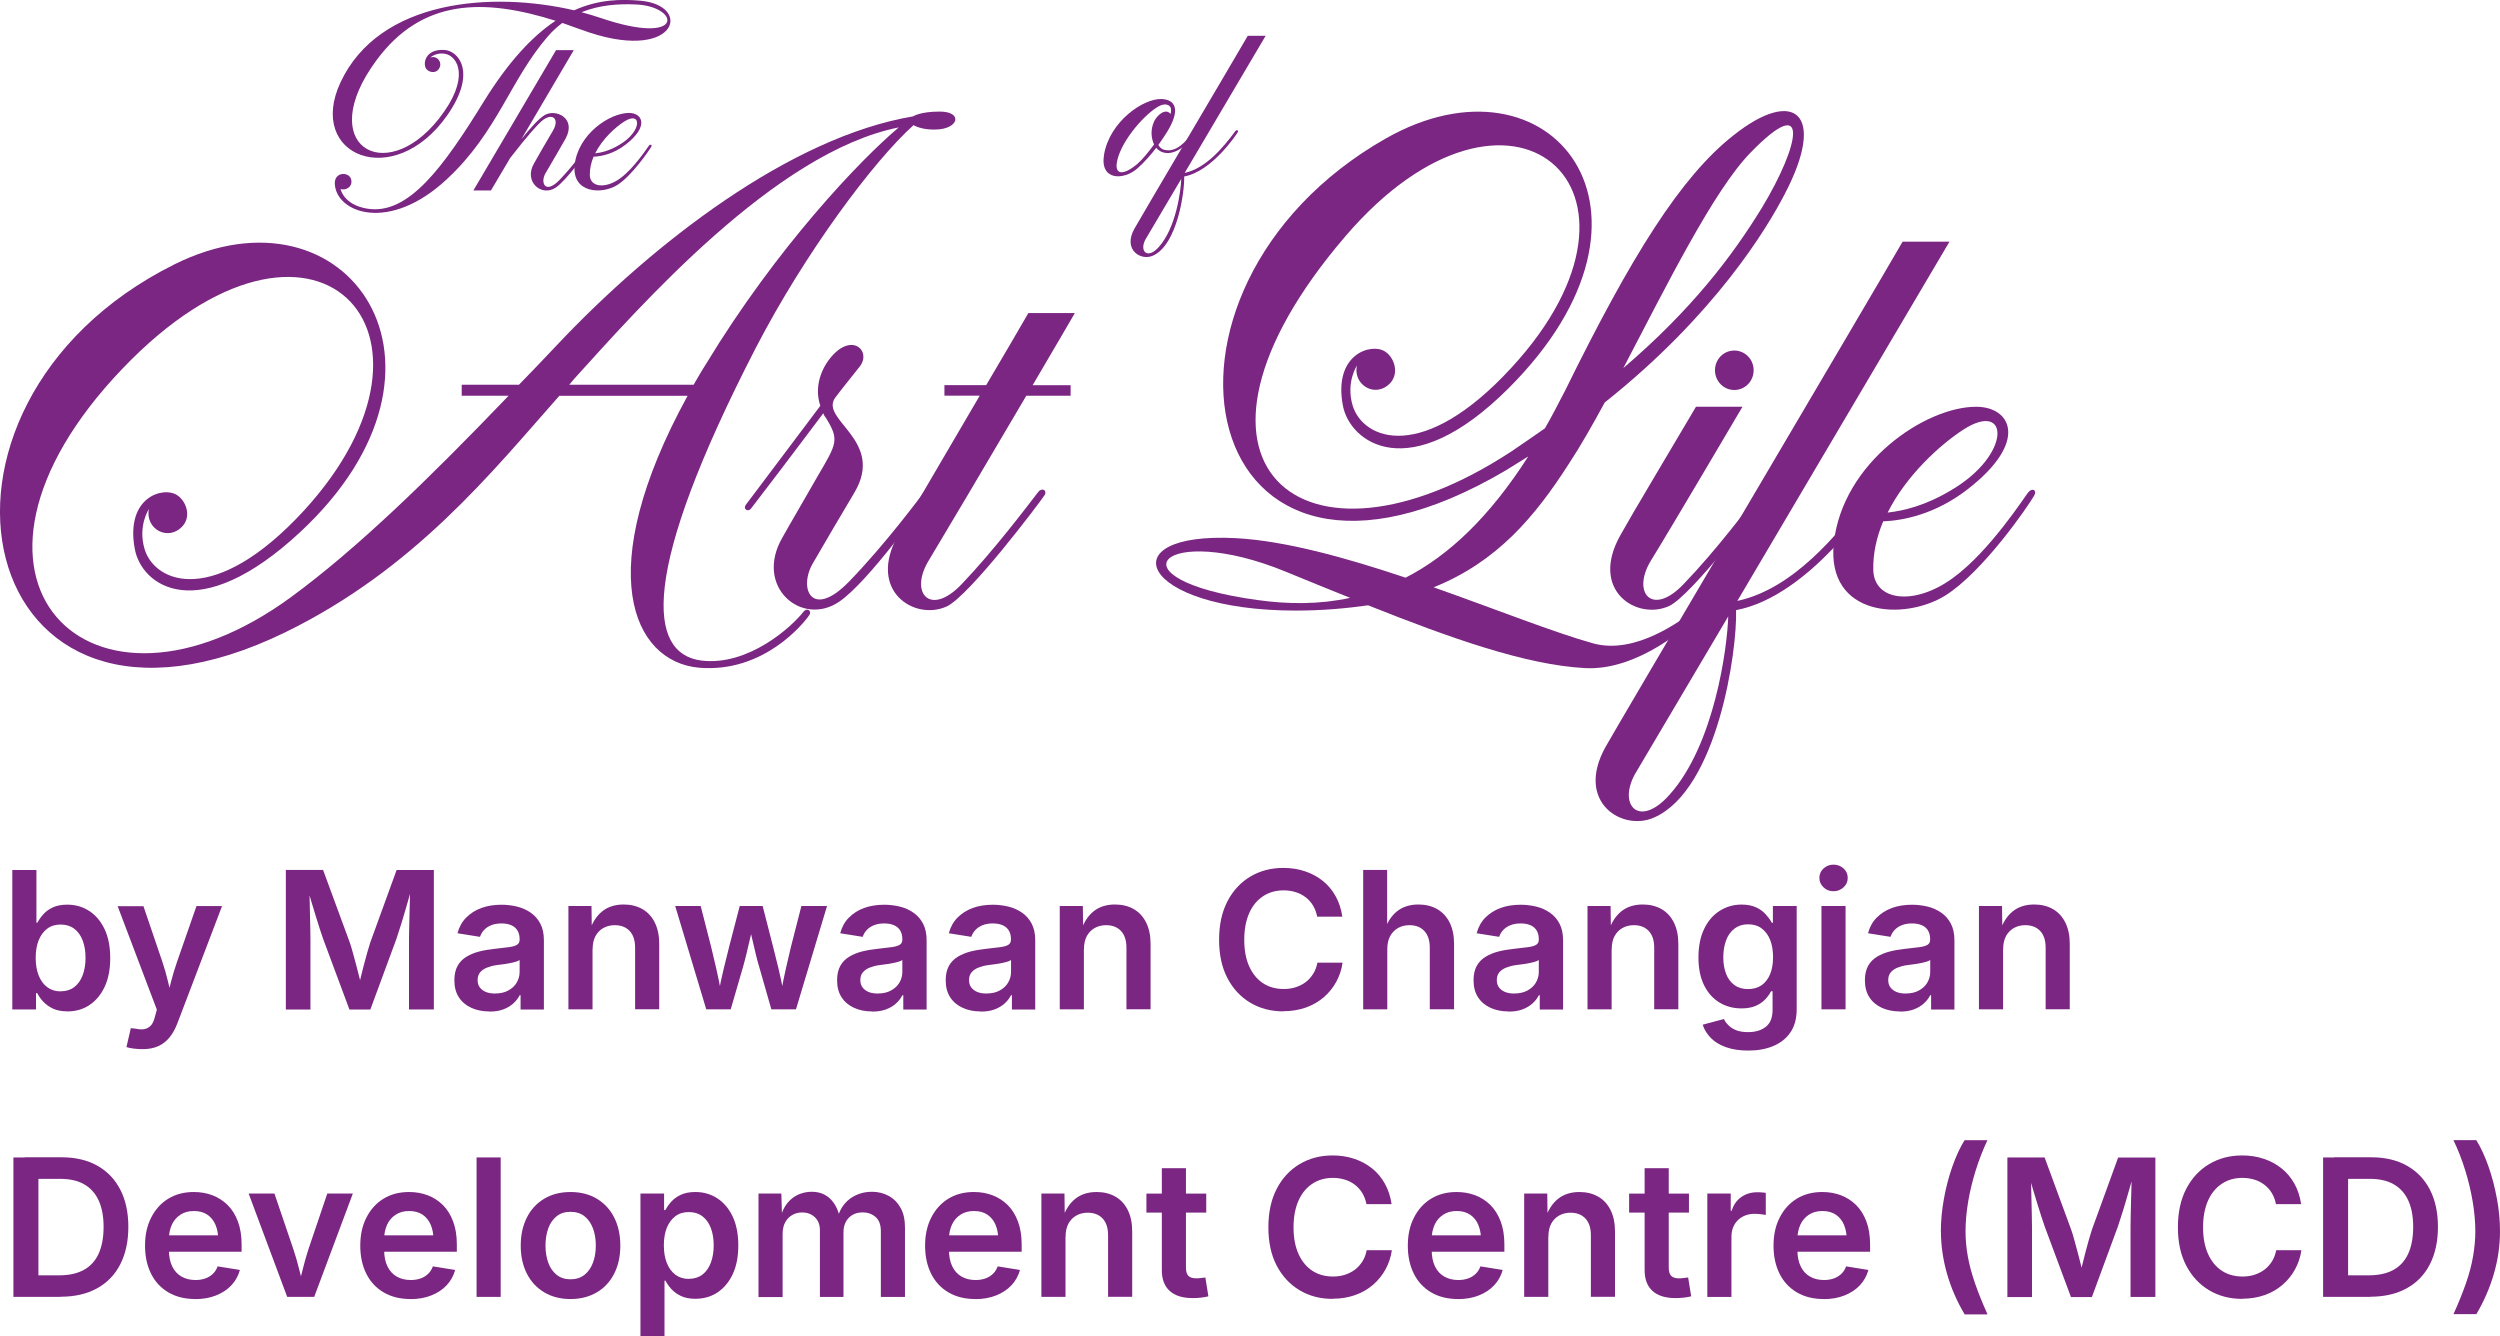 <?xml version="1.0" encoding="UTF-8"?>
<svg id="Layer_1" xmlns="http://www.w3.org/2000/svg" version="1.1" viewBox="0 0 313.02 167.28">
  <!-- Generator: Adobe Illustrator 29.8.2, SVG Export Plug-In . SVG Version: 2.1.1 Build 3)  -->
  <defs>
    <style>
      .st0 {
        fill: #7a2682;
      }
    </style>
  </defs>
  <g>
    <g>
      <path class="st0" d="M117.13,16.22c-1.78.06-2.75-.55-2.75-.55-5.01,4.51-13.52,15.89-19.72,27.83-14.6,28.32-13.58,38.33-6.84,39.21,5.93.71,11.37-4.29,12.77-6.1.48-.6,1.08-.11.75.39-.65.99-5.71,7.31-13.85,6.6-8.3-.77-13.42-12.1-1.4-34.04h-16.06c-8.46,9.57-18.1,21.67-34.27,29.59C-3.45,98.27-13.8,50.87,21.82,33.11c21.71-10.83,38.09,12.7,15.79,33.49-12.88,11.99-19.94,6.71-20.74,2.09-1.19-6.49,3.61-7.81,5.28-6.71,1.13.71,1.83,2.58.75,3.85-1.78,2.03-4.74.44-4.26-2.09,0,0-1.4,2.09-.54,5,1.29,4.29,8.78,7.31,19.93-4.78,20.58-22.44,1.19-42.78-22.68-17.82-25.05,26.18-4.15,47.13,21.12,28.6,8.24-6.05,17.08-14.63,27.21-25.19h-5.87v-1.38h7.17c1.56-1.59,3.12-3.24,4.74-4.95,12.07-12.81,29.26-26.07,44.61-28.65,0,0,.86-.6,3.34-.6,2.91,0,2.42,2.2-.54,2.25ZM112.55,15.95c-15.52,3.08-32.54,22.55-40.68,31.51-.21.27-.43.5-.59.71h15.57c.49-.82.97-1.7,1.51-2.53,8.89-14.68,19.4-25.68,24.19-29.7Z"/>
      <path class="st0" d="M116.33,62.14c-.7.99-7.6,10.72-11.26,13.2-4.69,3.19-10.67-1.87-7.11-8.03,1.29-2.31,2.26-3.9,4.36-7.59,2.48-4.23,2.8-4.62,1.08-7.42-.16-.17-.22-.33-.32-.55-3.34,4.45-7.76,10.28-9.05,11.93-.38.49-1.08.05-.59-.55,1.29-1.7,5.87-7.81,9.27-12.32-.81-2.42.16-4.73,1.4-6.16,2.59-3.02,5.01-.71,3.56,1.21-1.08,1.38-2.21,2.75-3.07,3.9-2.1,2.8,6.3,5.33,2.37,11.93-1.35,2.25-3.99,6.76-5.17,8.8-1.89,3.19-.16,7.15,4.53,2.31,4.58-4.73,8.89-10.56,9.43-11.27.43-.6,1.19-.22.59.6Z"/>
      <path class="st0" d="M129.31,48.23h4.74v1.32h-5.55c-4.74,8.08-10.78,18.26-12.18,20.57-2.53,4.07.11,7.2,4.09,3.02,4.04-4.23,8.19-9.73,9.59-11.55.49-.6,1.13-.17.81.38-.65.99-9.48,12.7-12.29,13.97-3.99,1.81-9.97-1.92-6.09-8.91.97-1.65,5.87-10.01,10.24-17.49h-4.42v-1.32h5.23c2.16-3.68,4.15-7.04,5.28-9.02h5.82s-2.26,3.9-5.28,9.02Z"/>
    </g>
    <g>
      <path class="st0" d="M179.49,73.53c7.92,2.8,15.25,5.72,20.04,7.04,5.33,1.43,10.99-2.97,12.5-4.01.48-.33.97.27.48.71-1.02.94-7.38,6.76-14.06,6.38-7.38-.39-16.81-3.74-27.15-7.86-2.69.38-5.71.66-9.05.66-19.72,0-23.54-9.9-7.54-9.07,6.25.33,13.9,2.48,21.28,4.95,5.39-2.75,10.51-7.59,15.36-15.18-.92.55-1.83,1.15-2.75,1.71-39.01,23.04-48.44-22.55-15.09-41.52,20.64-11.71,37.45,9.24,15.36,31.29-12.45,12.43-19.94,6.71-20.74,2.09-1.19-6.43,3.61-7.81,5.28-6.71,1.13.71,1.78,2.58.75,3.85-1.78,2.09-4.79.44-4.26-2.09,0,0-1.4,2.09-.54,5,1.29,4.29,8.78,7.37,19.93-4.78,20.58-22.38-.27-40.42-20.85-16.39-24.25,28.32-5.5,44.21,20.85,26.89,1.46-.99,2.8-1.92,4.15-2.86.86-1.48,1.67-3.08,2.53-4.73,8.3-16.88,14.49-26.78,21.07-31.95,7.6-6.05,11.75-2.8,6.41,7.37-2.16,4.18-8.67,15.07-22.52,26.07-1.56,2.86-3.02,5.44-4.47,7.64-4.26,6.65-9,12.32-16.97,15.51ZM169.03,74.85c-2.64-1.04-5.28-2.15-7.97-3.24-15.57-6.43-22.52.93-3.61,3.52,3.93.55,7.81.55,11.58-.27ZM203.25,46.09c8.62-7.37,13.68-14.08,17.35-20.07,4.79-7.92,6.09-14.63-1.4-6.93-4.63,4.73-10.51,16.61-15.95,27Z"/>
      <path class="st0" d="M221.25,61.98c-.65.94-9.48,12.65-12.29,13.91-3.99,1.81-9.97-1.92-6.09-8.85,1.46-2.64,5.82-9.9,9.48-16.11h5.82s-8.94,15.18-11.42,19.19c-2.53,4.07.11,7.2,4.09,2.97,4.04-4.18,8.19-9.73,9.59-11.55.49-.6,1.13-.11.81.44ZM214.73,46.36c0-1.38,1.08-2.47,2.42-2.47s2.42,1.1,2.42,2.47-1.08,2.47-2.42,2.47-2.42-1.1-2.42-2.47Z"/>
      <path class="st0" d="M234.88,61.98c-.38.6-8.35,12.7-17.51,14.41.16,5.11-2.32,22.44-10.24,25.96-3.99,1.81-9.97-1.92-6.09-8.85,1.46-2.64,33.57-56.97,37.18-63.24h5.87s-15.09,25.57-26.56,44.98c6.84-1.48,12.45-8.03,16.65-13.75.38-.5,1.19-.17.7.49ZM216.4,77.16c-5.93,10.01-10.67,18.04-11.48,19.41-2.53,4.07.21,7.31,4.09,2.97,5.66-6.27,7.27-18.48,7.38-22.38Z"/>
      <path class="st0" d="M254.71,62.03c-.75,1.32-6.41,9.57-11.15,12.54-5.17,3.19-14.87,2.64-13.96-6.54,1.08-10.12,11.48-17.1,17.83-17.1,4.36,0,6.68,4.34-1.08,10.34-4.04,3.13-8.03,3.9-10.56,4.01-.81,1.92-1.29,4.01-1.24,6.1.11,3.9,5.17,4.51,9.97.99,4.63-3.35,9.05-10.28,9.43-10.72.54-.66,1.13-.22.75.38ZM236.34,64.18c1.94-.22,4.63-.82,7.87-2.75,7.7-4.45,7.43-11.38,1.62-7.64-2.96,1.92-7.17,5.77-9.48,10.39Z"/>
    </g>
    <g>
      <path class="st0" d="M72.75,3.71c-.78-.29-1.56-.57-2.34-.84-.64.48-1.25,1.03-1.81,1.68-4.73,5.46-6.27,11.93-12.59,17.83-7.28,6.84-13.93,4.26-14.09.63-.06-1.51,1.71-1.51,2.02-.63.33.99-.68,1.53-1.3,1.28,0,0,.37,1.97,3.31,2.46,5.16.88,9.56-5.19,14.62-13.4,3.17-5.12,6.17-8.25,8.99-10.12C60.63-.22,52.84-.22,47.12,7.57c-7.8,10.56,1.03,15.89,7.82,7.31,4.01-5.08,2.41-7.87.76-8.15-1.13-.19-1.83.48-1.83.48.91-.34,1.67.73,1.01,1.51-.41.48-1.13.34-1.48-.06-.49-.59-.25-2.52,2.2-2.41,1.77.06,4.18,2.77.41,8.17-6.67,9.55-17.69,5.12-13.37-4.12C47.51-.09,61.64-1.1,71.88,1.29c3.11-1.39,5.9-1.41,8.31-1.2,6.77.61,4.44,8.04-7.45,3.61ZM79.62.56c-2.18-.1-4.57.06-6.81.97.84.23,1.65.46,2.43.73,10.59,3.59,9.93-1.47,4.38-1.7Z"/>
      <path class="st0" d="M73.88,18.43c-.27.38-2.9,4.12-4.3,5.06-1.79,1.2-4.05-.76-2.71-3.04.49-.86,1.42-2.52,2.34-4.05.99-1.62-.19-2.54-1.73-.92-1.48,1.53-2.98,3.53-3.6,4.3l-2.41,4.07h-2.2l10.35-17.57h2.22l-6.56,11.15c.99-1.24,2.18-2.6,2.92-3.02,1.32-.8,4.01.31,2.63,2.92-.58,1.05-1.87,3.23-2.51,4.33-.72,1.2-.06,2.73,1.73.88,1.75-1.83,3.37-4.03,3.58-4.33.19-.23.47-.08.25.23Z"/>
      <path class="st0" d="M81.54,18.38c-.29.5-2.45,3.65-4.26,4.79-1.97,1.22-5.68,1.01-5.33-2.5.41-3.86,4.38-6.53,6.81-6.53,1.67,0,2.55,1.66-.41,3.95-1.54,1.2-3.07,1.49-4.03,1.53-.31.73-.49,1.53-.47,2.33.04,1.49,1.97,1.72,3.8.38,1.77-1.28,3.46-3.93,3.6-4.09.21-.25.43-.08.29.15ZM74.52,19.2c.74-.08,1.77-.31,3-1.05,2.94-1.7,2.84-4.35.62-2.92-1.13.73-2.74,2.2-3.62,3.97Z"/>
    </g>
    <g>
      <path class="st0" d="M149.73,16.62c-1.93,2.83-3.99,3.04-4.96,1.89-.62.8-1.4,1.72-2.34,2.56-1.73,1.53-4.73,1.57-4.2-1.68.68-4.16,4.94-7.1,7.24-6.99,1.62.08,2.41,1.24.7,4.05-.43.71-.99,1.47-1.13,1.7.16.29.39.52.74.61,1.42.36,2.63-.88,3.66-2.31.19-.25.45-.06.29.17ZM146.56,14.27s.17-.59-.04-.9c-.27-.34-.82-.46-1.65.06-2,1.28-4.69,4.6-5.04,6.97-.21,1.47.82,1.6,2.57.13.64-.55,1.44-1.55,2.1-2.44-.31-.65-.53-1.76.02-2.92.37-.76,1.42-1.68,2.04-.9Z"/>
      <path class="st0" d="M154.95,16.6c-.14.23-3.19,4.85-6.68,5.5.06,1.95-.88,8.57-3.91,9.91-1.52.69-3.81-.73-2.32-3.38.55-1.01,12.81-21.75,14.19-24.15h2.24s-5.76,9.76-10.14,17.17c2.61-.57,4.75-3.07,6.36-5.25.14-.19.45-.06.27.19ZM147.9,22.4c-2.26,3.82-4.07,6.89-4.38,7.41-.97,1.55.08,2.79,1.56,1.13,2.16-2.39,2.78-7.05,2.82-8.55Z"/>
    </g>
  </g>
  <g>
    <path class="st0" d="M8.41,126.63c-.7,0-1.3-.12-1.79-.35s-.89-.53-1.21-.87-.56-.7-.75-1.06h-.15v2.04H1.54v-17.46h3.02v6.6h.11c.19-.34.43-.69.74-1.04s.7-.64,1.19-.87,1.1-.35,1.82-.35c1.02,0,1.94.26,2.75.79s1.45,1.28,1.92,2.27.71,2.2.71,3.62-.23,2.6-.69,3.59-1.1,1.76-1.91,2.3-1.74.8-2.79.8ZM7.61,124.12c.66,0,1.23-.18,1.69-.53s.81-.85,1.05-1.48.36-1.36.36-2.18-.12-1.55-.36-2.18-.59-1.11-1.05-1.46-1.03-.53-1.7-.53-1.23.17-1.69.52-.82.83-1.07,1.45-.37,1.36-.37,2.2.12,1.57.37,2.2.6,1.12,1.07,1.47,1.03.53,1.69.53Z"/>
    <path class="st0" d="M15.83,131.11l.55-2.38.61.07c.41.09.78.11,1.1.05s.59-.22.81-.46.38-.6.49-1.06l.25-.91-4.91-12.96h3.23l2.37,6.97c.27.8.5,1.61.69,2.41s.38,1.62.6,2.45h-.81c.21-.83.42-1.65.63-2.46s.45-1.61.73-2.41l2.43-6.97h3.2l-5.6,14.7c-.27.69-.59,1.27-.98,1.75s-.86.84-1.41,1.09-1.2.37-1.95.37c-.41,0-.79-.02-1.14-.07s-.65-.11-.87-.18Z"/>
    <path class="st0" d="M35.79,126.38v-17.46h4.66l3.33,9.05c.12.34.25.76.39,1.28s.29,1.07.45,1.66.3,1.16.44,1.72.25,1.04.35,1.46h-.66c.09-.41.21-.89.35-1.44s.28-1.13.43-1.72.3-1.14.45-1.66.28-.95.39-1.29l3.29-9.05h4.66v17.46h-3.11v-8.84c0-.38,0-.83.02-1.35s.03-1.09.04-1.69.03-1.2.05-1.81.02-1.19.02-1.73h.26c-.16.6-.34,1.22-.52,1.86s-.37,1.25-.54,1.85-.35,1.14-.51,1.64-.29.91-.4,1.24l-3.26,8.84h-2.62l-3.29-8.84c-.12-.33-.25-.74-.41-1.22s-.33-1.03-.51-1.62-.37-1.21-.56-1.85-.37-1.27-.55-1.89h.3c0,.52.02,1.08.04,1.68s.03,1.21.04,1.81.02,1.17.04,1.71.02,1,.02,1.38v8.84h-3.07Z"/>
    <path class="st0" d="M61.25,126.64c-.83,0-1.57-.15-2.23-.45s-1.18-.73-1.56-1.31-.57-1.29-.57-2.14c0-.73.14-1.34.41-1.82s.65-.86,1.12-1.14,1.01-.5,1.6-.65,1.21-.25,1.84-.32c.77-.09,1.38-.16,1.85-.22s.81-.16,1.03-.3.32-.36.32-.64v-.07c0-.41-.09-.77-.26-1.06s-.43-.52-.77-.67-.75-.23-1.25-.23-.92.08-1.29.23-.67.36-.9.61-.39.53-.49.84l-2.82-.45c.21-.79.58-1.45,1.1-1.97s1.16-.93,1.91-1.2,1.59-.4,2.51-.4c.66,0,1.3.08,1.93.23s1.2.41,1.71.76.91.8,1.21,1.37.45,1.26.45,2.08v8.68h-2.92v-1.79h-.11c-.19.37-.45.71-.79,1.02s-.75.56-1.25.75-1.08.28-1.76.28ZM62.02,124.39c.62,0,1.17-.12,1.62-.37s.81-.57,1.05-.98.37-.85.37-1.34v-1.5c-.1.08-.26.15-.49.22s-.48.12-.76.18-.57.1-.86.14-.54.08-.76.1c-.45.06-.85.17-1.21.31s-.65.34-.86.59-.32.57-.32.97c0,.37.09.68.28.93s.45.44.77.57.71.19,1.15.19Z"/>
    <path class="st0" d="M74.19,118.86v7.52h-3.02v-12.94h2.89l.04,3.21h-.32c.37-1.12.91-1.97,1.62-2.54s1.61-.86,2.68-.86c.89,0,1.67.19,2.34.57s1.19.94,1.56,1.68.56,1.63.56,2.68v8.19h-3.02v-7.72c0-.89-.22-1.58-.67-2.07s-1.08-.74-1.88-.74c-.53,0-1.01.12-1.42.35s-.75.57-.99,1.01-.36,1-.36,1.65Z"/>
    <path class="st0" d="M88.43,126.38l-3.89-12.94h3.19l1.29,5.04c.2.84.42,1.76.65,2.75s.45,2.06.66,3.23h-.39c.21-1.13.44-2.2.68-3.19s.47-1.92.69-2.79l1.31-5.04h2.87l1.29,5.04c.22.85.45,1.77.69,2.77s.46,2.06.67,3.21h-.39c.21-1.14.43-2.21.65-3.2s.44-1.92.65-2.78l1.29-5.04h3.21l-3.89,12.94h-3.08l-1.52-5.31c-.16-.52-.31-1.08-.45-1.68s-.29-1.21-.43-1.83-.28-1.22-.42-1.8h.57c-.14.58-.28,1.18-.43,1.8s-.29,1.23-.43,1.83-.29,1.16-.44,1.68l-1.54,5.31h-3.07Z"/>
    <path class="st0" d="M109.17,126.64c-.83,0-1.57-.15-2.23-.45s-1.18-.73-1.56-1.31-.57-1.29-.57-2.14c0-.73.14-1.34.41-1.82s.65-.86,1.12-1.14,1.01-.5,1.6-.65,1.21-.25,1.84-.32c.77-.09,1.38-.16,1.85-.22s.81-.16,1.03-.3.32-.36.32-.64v-.07c0-.41-.09-.77-.26-1.06s-.43-.52-.77-.67-.75-.23-1.25-.23-.92.08-1.29.23-.67.36-.9.61-.39.53-.49.84l-2.82-.45c.21-.79.58-1.45,1.1-1.97s1.16-.93,1.91-1.2,1.59-.4,2.51-.4c.66,0,1.3.08,1.93.23s1.2.41,1.71.76.91.8,1.21,1.37.45,1.26.45,2.08v8.68h-2.92v-1.79h-.11c-.19.37-.45.71-.79,1.02s-.75.56-1.25.75-1.08.28-1.76.28ZM109.94,124.39c.62,0,1.17-.12,1.62-.37s.81-.57,1.05-.98.37-.85.37-1.34v-1.5c-.1.08-.26.15-.49.22s-.48.12-.76.18-.57.1-.86.14-.54.08-.76.1c-.45.06-.85.17-1.21.31s-.65.34-.86.59-.32.57-.32.97c0,.37.09.68.28.93s.45.44.77.57.71.19,1.15.19Z"/>
    <path class="st0" d="M122.77,126.64c-.83,0-1.57-.15-2.23-.45s-1.18-.73-1.56-1.31-.57-1.29-.57-2.14c0-.73.14-1.34.41-1.82s.65-.86,1.12-1.14,1.01-.5,1.6-.65,1.21-.25,1.84-.32c.77-.09,1.38-.16,1.85-.22s.81-.16,1.03-.3.32-.36.32-.64v-.07c0-.41-.09-.77-.26-1.06s-.43-.52-.77-.67-.75-.23-1.25-.23-.92.08-1.29.23-.67.36-.9.61-.39.53-.49.84l-2.82-.45c.21-.79.58-1.45,1.1-1.97s1.16-.93,1.91-1.2,1.59-.4,2.51-.4c.66,0,1.3.08,1.93.23s1.2.41,1.71.76.91.8,1.21,1.37.45,1.26.45,2.08v8.68h-2.92v-1.79h-.11c-.19.37-.45.71-.79,1.02s-.75.56-1.25.75-1.08.28-1.76.28ZM123.55,124.39c.62,0,1.17-.12,1.62-.37s.81-.57,1.05-.98.37-.85.37-1.34v-1.5c-.1.08-.26.15-.49.22s-.48.12-.76.18-.57.1-.86.14-.54.08-.76.1c-.45.06-.85.17-1.21.31s-.65.34-.86.59-.32.57-.32.97c0,.37.09.68.28.93s.45.44.77.57.71.19,1.15.19Z"/>
    <path class="st0" d="M135.71,118.86v7.52h-3.02v-12.94h2.89l.04,3.21h-.32c.37-1.12.91-1.97,1.62-2.54s1.61-.86,2.68-.86c.89,0,1.67.19,2.34.57s1.19.94,1.56,1.68.56,1.63.56,2.68v8.19h-3.02v-7.72c0-.89-.22-1.58-.67-2.07s-1.08-.74-1.88-.74c-.53,0-1.01.12-1.42.35s-.75.57-.99,1.01-.36,1-.36,1.65Z"/>
    <path class="st0" d="M160.68,126.63c-1.54,0-2.92-.36-4.13-1.08s-2.17-1.75-2.87-3.09-1.04-2.94-1.04-4.8.35-3.48,1.05-4.82,1.66-2.37,2.87-3.09,2.59-1.08,4.12-1.08c.97,0,1.87.14,2.71.42s1.58.68,2.23,1.2,1.19,1.16,1.61,1.92.7,1.61.84,2.56h-3.15c-.1-.52-.28-.99-.52-1.39s-.55-.75-.93-1.04-.79-.5-1.25-.64-.96-.22-1.49-.22c-.98,0-1.84.24-2.58.73s-1.33,1.19-1.74,2.12-.62,2.04-.62,3.34.21,2.43.63,3.35,1,1.62,1.74,2.1,1.6.71,2.58.71c.53,0,1.03-.07,1.49-.22s.88-.36,1.25-.64.68-.63.94-1.04.43-.88.53-1.4h3.15c-.12.87-.39,1.67-.79,2.4s-.92,1.38-1.56,1.93-1.39.99-2.24,1.29-1.79.46-2.81.46Z"/>
    <path class="st0" d="M173.7,118.86v7.52h-3.02v-17.46h3v7.73h-.39c.37-1.12.91-1.97,1.62-2.54s1.61-.86,2.68-.86c.89,0,1.67.19,2.34.57s1.2.94,1.57,1.68.56,1.63.56,2.68v8.19h-3.04v-7.72c0-.89-.22-1.58-.67-2.07s-1.08-.74-1.88-.74c-.53,0-1.01.12-1.42.35s-.75.57-.99,1.01-.36,1-.36,1.65Z"/>
    <path class="st0" d="M188.86,126.64c-.83,0-1.57-.15-2.23-.45s-1.18-.73-1.56-1.31-.57-1.29-.57-2.14c0-.73.14-1.34.41-1.82s.65-.86,1.12-1.14,1.01-.5,1.6-.65,1.21-.25,1.84-.32c.77-.09,1.38-.16,1.85-.22s.81-.16,1.03-.3.32-.36.32-.64v-.07c0-.41-.09-.77-.26-1.06s-.43-.52-.77-.67-.75-.23-1.25-.23-.92.08-1.29.23-.67.36-.9.61-.39.53-.49.84l-2.82-.45c.21-.79.58-1.45,1.1-1.97s1.16-.93,1.91-1.2,1.59-.4,2.51-.4c.66,0,1.3.08,1.93.23s1.2.41,1.71.76.91.8,1.21,1.37.45,1.26.45,2.08v8.68h-2.92v-1.79h-.11c-.19.37-.45.71-.79,1.02s-.75.56-1.25.75-1.08.28-1.76.28ZM189.63,124.39c.62,0,1.17-.12,1.62-.37s.81-.57,1.05-.98.37-.85.37-1.34v-1.5c-.1.08-.26.15-.49.22s-.48.12-.76.18-.57.1-.86.14-.54.08-.76.1c-.45.06-.85.17-1.21.31s-.65.34-.86.59-.32.57-.32.97c0,.37.09.68.28.93s.45.44.77.57.71.19,1.15.19Z"/>
    <path class="st0" d="M201.79,118.86v7.52h-3.02v-12.94h2.89l.04,3.21h-.32c.37-1.12.91-1.97,1.62-2.54s1.61-.86,2.68-.86c.89,0,1.67.19,2.34.57s1.19.94,1.56,1.68.56,1.63.56,2.68v8.19h-3.02v-7.72c0-.89-.22-1.58-.67-2.07s-1.08-.74-1.88-.74c-.53,0-1.01.12-1.42.35s-.75.57-.99,1.01-.36,1-.36,1.65Z"/>
    <path class="st0" d="M218.89,131.54c-1.06,0-1.98-.14-2.77-.42s-1.42-.66-1.9-1.15-.83-1.04-1.03-1.67l2.66-.71c.12.27.31.53.56.78s.57.46.97.62.9.24,1.49.24c.94,0,1.68-.23,2.24-.68s.83-1.15.83-2.1v-2.34h-.19c-.18.35-.42.69-.73,1.02s-.71.6-1.19.81-1.08.32-1.78.32c-1.02,0-1.94-.24-2.75-.73s-1.46-1.21-1.93-2.16-.71-2.11-.71-3.49.24-2.59.71-3.57,1.12-1.74,1.94-2.26,1.73-.79,2.75-.79c.72,0,1.32.12,1.82.35s.9.53,1.21.88.57.7.76,1.05h.13v-2.1h2.98v12.9c0,1.19-.26,2.16-.79,2.93s-1.25,1.33-2.16,1.71-1.95.56-3.12.56ZM218.87,123.84c.66,0,1.23-.16,1.69-.48s.82-.78,1.07-1.38.37-1.31.37-2.14-.12-1.54-.36-2.15-.6-1.09-1.06-1.44-1.03-.52-1.71-.52-1.23.18-1.69.53-.82.83-1.05,1.45-.36,1.32-.36,2.13.12,1.52.36,2.12.59,1.06,1.05,1.39,1.02.49,1.69.49Z"/>
    <path class="st0" d="M229.57,111.59c-.49,0-.91-.16-1.25-.49s-.52-.72-.52-1.18.17-.86.52-1.18.76-.48,1.25-.48.91.16,1.26.48.52.71.52,1.18-.17.86-.52,1.18-.77.49-1.26.49ZM228.06,126.38v-12.94h3.02v12.94h-3.02Z"/>
    <path class="st0" d="M237.86,126.64c-.83,0-1.57-.15-2.23-.45s-1.18-.73-1.56-1.31-.57-1.29-.57-2.14c0-.73.14-1.34.41-1.82s.65-.86,1.12-1.14,1.01-.5,1.6-.65,1.21-.25,1.84-.32c.77-.09,1.38-.16,1.85-.22s.81-.16,1.03-.3.32-.36.32-.64v-.07c0-.41-.09-.77-.26-1.06s-.43-.52-.77-.67-.75-.23-1.25-.23-.92.08-1.29.23-.67.36-.9.61-.39.53-.49.84l-2.82-.45c.21-.79.58-1.45,1.1-1.97s1.16-.93,1.91-1.2,1.59-.4,2.51-.4c.66,0,1.3.08,1.93.23s1.2.41,1.71.76.91.8,1.21,1.37.45,1.26.45,2.08v8.68h-2.92v-1.79h-.11c-.19.37-.45.71-.79,1.02s-.75.56-1.25.75-1.08.28-1.76.28ZM238.64,124.39c.62,0,1.17-.12,1.62-.37s.81-.57,1.05-.98.37-.85.37-1.34v-1.5c-.1.08-.26.15-.49.22s-.48.12-.76.18-.57.1-.86.14-.54.08-.76.1c-.45.06-.85.17-1.21.31s-.65.34-.86.59-.32.57-.32.97c0,.37.09.68.28.93s.45.44.77.57.71.19,1.15.19Z"/>
    <path class="st0" d="M250.8,118.86v7.52h-3.02v-12.94h2.89l.04,3.21h-.32c.37-1.12.91-1.97,1.62-2.54s1.61-.86,2.68-.86c.89,0,1.67.19,2.34.57s1.19.94,1.56,1.68.56,1.63.56,2.68v8.19h-3.02v-7.72c0-.89-.22-1.58-.67-2.07s-1.08-.74-1.88-.74c-.53,0-1.01.12-1.42.35s-.75.57-.99,1.01-.36,1-.36,1.65Z"/>
    <path class="st0" d="M4.81,144.92v17.46H1.68v-17.46h3.13ZM7.59,162.38H3.17v-2.7h4.25c1.23,0,2.26-.23,3.08-.68s1.44-1.13,1.85-2.03.62-2.02.62-3.35-.21-2.43-.62-3.32-1.02-1.56-1.82-2.02-1.81-.68-3.01-.68H3.09v-2.7h4.62c1.73,0,3.22.35,4.47,1.05s2.21,1.7,2.88,3,1.01,2.85,1.01,4.66-.34,3.38-1.01,4.69-1.64,2.31-2.91,3.01-2.79,1.05-4.56,1.05Z"/>
    <path class="st0" d="M24.45,162.65c-1.3,0-2.42-.28-3.36-.83s-1.67-1.33-2.17-2.33-.76-2.17-.76-3.52.25-2.49.76-3.5,1.21-1.8,2.13-2.37,1.99-.85,3.22-.85c.82,0,1.59.13,2.31.4s1.36.68,1.91,1.22.98,1.23,1.29,2.05.47,1.79.47,2.9v.91h-10.71v-2.06h9.2l-1.41.6c0-.73-.12-1.38-.35-1.92s-.58-.97-1.03-1.27-1.01-.45-1.67-.45-1.22.15-1.69.46-.83.72-1.07,1.25-.37,1.12-.37,1.78v1.39c0,.8.14,1.49.41,2.05s.66.99,1.17,1.28,1.09.43,1.76.43c.45,0,.86-.07,1.23-.2s.68-.33.94-.58.46-.56.59-.93l2.79.45c-.2.73-.55,1.36-1.06,1.91s-1.15.97-1.93,1.28-1.64.46-2.61.46Z"/>
    <path class="st0" d="M35.96,162.38l-4.83-12.94h3.23l2.37,6.97c.27.8.5,1.6.7,2.41s.41,1.63.62,2.45h-.74c.21-.82.42-1.63.62-2.44s.43-1.62.69-2.42l2.36-6.97h3.2l-4.84,12.94h-3.38Z"/>
    <path class="st0" d="M51.4,162.65c-1.3,0-2.42-.28-3.36-.83s-1.67-1.33-2.17-2.33-.76-2.17-.76-3.52.25-2.49.76-3.5,1.21-1.8,2.13-2.37,1.99-.85,3.22-.85c.82,0,1.59.13,2.31.4s1.36.68,1.91,1.22.98,1.23,1.29,2.05.47,1.79.47,2.9v.91h-10.71v-2.06h9.2l-1.41.6c0-.73-.12-1.38-.35-1.92s-.58-.97-1.03-1.27-1.01-.45-1.67-.45-1.22.15-1.69.46-.83.72-1.07,1.25-.37,1.12-.37,1.78v1.39c0,.8.14,1.49.41,2.05s.66.99,1.17,1.28,1.09.43,1.76.43c.45,0,.86-.07,1.23-.2s.68-.33.94-.58.46-.56.59-.93l2.79.45c-.2.73-.55,1.36-1.06,1.91s-1.15.97-1.93,1.28-1.64.46-2.61.46Z"/>
    <path class="st0" d="M62.69,144.92v17.46h-3.02v-17.46h3.02Z"/>
    <path class="st0" d="M71.43,162.65c-1.26,0-2.35-.28-3.29-.84s-1.66-1.34-2.17-2.34-.77-2.17-.77-3.51.26-2.51.77-3.52,1.23-1.79,2.17-2.35,2.03-.84,3.29-.84,2.37.28,3.3.84,1.66,1.34,2.17,2.35.77,2.18.77,3.52-.26,2.51-.77,3.51-1.23,1.79-2.17,2.34-2.03.84-3.3.84ZM71.43,160.18c.7,0,1.28-.19,1.75-.56s.82-.88,1.06-1.51.36-1.35.36-2.15-.12-1.54-.36-2.17-.59-1.14-1.06-1.51-1.05-.55-1.75-.55-1.27.18-1.73.55-.82.87-1.05,1.51-.35,1.36-.35,2.17.12,1.51.35,2.15.59,1.14,1.05,1.51,1.05.56,1.73.56Z"/>
    <path class="st0" d="M80.19,167.28v-17.84h2.96v2.07h.16c.18-.34.42-.69.73-1.04s.71-.64,1.2-.87,1.1-.35,1.82-.35c1.02,0,1.94.26,2.75.79s1.45,1.28,1.92,2.27.71,2.2.71,3.62-.23,2.6-.69,3.59-1.1,1.76-1.91,2.3-1.74.8-2.79.8c-.7,0-1.3-.12-1.79-.35s-.89-.53-1.2-.87-.56-.7-.74-1.05h-.12v6.93h-3.02ZM86.26,160.12c.66,0,1.23-.18,1.69-.53s.81-.85,1.05-1.48.36-1.36.36-2.18-.12-1.55-.36-2.18-.59-1.11-1.05-1.46-1.03-.53-1.7-.53-1.23.17-1.69.52-.82.83-1.07,1.45-.37,1.36-.37,2.2.12,1.57.37,2.2.6,1.12,1.07,1.47,1.03.53,1.69.53Z"/>
    <path class="st0" d="M94.97,162.38v-12.94h2.86l.09,3.05h-.22c.2-.75.49-1.37.88-1.85s.86-.84,1.38-1.07,1.08-.35,1.66-.35c.95,0,1.72.29,2.33.88s1.02,1.42,1.24,2.51h-.36c.18-.73.48-1.35.9-1.86s.93-.88,1.52-1.14,1.23-.39,1.91-.39c.78,0,1.49.17,2.12.52s1.12.85,1.49,1.51.54,1.48.54,2.46v8.68h-3.02v-8.23c0-.81-.22-1.41-.67-1.79s-.98-.57-1.61-.57c-.49,0-.92.11-1.28.32s-.63.5-.83.88-.29.81-.29,1.3v8.09h-2.95v-8.37c0-.67-.21-1.21-.63-1.61s-.95-.6-1.6-.6c-.45,0-.85.1-1.22.31s-.67.51-.89.91-.33.89-.33,1.48v7.89h-3.02Z"/>
    <path class="st0" d="M122.12,162.65c-1.3,0-2.42-.28-3.36-.83s-1.67-1.33-2.17-2.33-.76-2.17-.76-3.52.25-2.49.76-3.5,1.21-1.8,2.13-2.37,1.99-.85,3.22-.85c.82,0,1.59.13,2.31.4s1.36.68,1.91,1.22.98,1.23,1.29,2.05.47,1.79.47,2.9v.91h-10.71v-2.06h9.2l-1.41.6c0-.73-.12-1.38-.35-1.92s-.58-.97-1.03-1.27-1.01-.45-1.67-.45-1.22.15-1.69.46-.83.72-1.07,1.25-.37,1.12-.37,1.78v1.39c0,.8.14,1.49.41,2.05s.66.99,1.17,1.28,1.09.43,1.76.43c.45,0,.86-.07,1.23-.2s.68-.33.94-.58.46-.56.59-.93l2.79.45c-.2.73-.55,1.36-1.06,1.91s-1.15.97-1.93,1.28-1.64.46-2.61.46Z"/>
    <path class="st0" d="M133.41,154.86v7.52h-3.02v-12.94h2.89l.04,3.21h-.32c.37-1.12.91-1.97,1.62-2.54s1.61-.86,2.68-.86c.89,0,1.67.19,2.34.57s1.19.94,1.56,1.68.56,1.63.56,2.68v8.19h-3.02v-7.72c0-.89-.22-1.58-.67-2.07s-1.08-.74-1.88-.74c-.53,0-1.01.12-1.42.35s-.75.57-.99,1.01-.36,1-.36,1.65Z"/>
    <path class="st0" d="M151.03,149.45v2.38h-7.49v-2.38h7.49ZM145.47,146.27h3.02v12.46c0,.46.1.8.3,1.01s.53.32,1,.32c.15,0,.34-.01.57-.04s.42-.05.56-.07l.38,2.36c-.3.08-.63.13-.97.17s-.68.05-1.01.05c-1.26,0-2.21-.3-2.87-.9s-.98-1.47-.98-2.6v-12.75Z"/>
    <path class="st0" d="M166.85,162.63c-1.54,0-2.92-.36-4.13-1.08s-2.17-1.75-2.87-3.09-1.04-2.94-1.04-4.8.35-3.48,1.05-4.82,1.66-2.37,2.87-3.09,2.59-1.08,4.12-1.08c.97,0,1.87.14,2.71.42s1.58.68,2.23,1.2,1.19,1.16,1.61,1.92.7,1.61.84,2.56h-3.15c-.1-.52-.28-.99-.52-1.39s-.55-.75-.93-1.04-.79-.5-1.25-.64-.96-.22-1.49-.22c-.98,0-1.84.24-2.58.73s-1.33,1.19-1.74,2.12-.62,2.04-.62,3.34.21,2.43.63,3.35,1,1.62,1.74,2.1,1.6.71,2.58.71c.53,0,1.03-.07,1.49-.22s.88-.36,1.25-.64.68-.63.94-1.04.43-.88.53-1.4h3.15c-.12.87-.39,1.67-.79,2.4s-.92,1.38-1.56,1.93-1.39.99-2.24,1.29-1.79.46-2.81.46Z"/>
    <path class="st0" d="M182.56,162.65c-1.3,0-2.42-.28-3.36-.83s-1.67-1.33-2.17-2.33-.76-2.17-.76-3.52.25-2.49.76-3.5,1.21-1.8,2.13-2.37,1.99-.85,3.22-.85c.82,0,1.59.13,2.31.4s1.36.68,1.91,1.22.98,1.23,1.29,2.05.47,1.79.47,2.9v.91h-10.71v-2.06h9.2l-1.41.6c0-.73-.12-1.38-.35-1.92s-.58-.97-1.03-1.27-1.01-.45-1.67-.45-1.22.15-1.69.46-.83.72-1.07,1.25-.37,1.12-.37,1.78v1.39c0,.8.14,1.49.41,2.05s.66.99,1.17,1.28,1.09.43,1.76.43c.45,0,.86-.07,1.23-.2s.68-.33.94-.58.46-.56.59-.93l2.79.45c-.2.73-.55,1.36-1.06,1.91s-1.15.97-1.93,1.28-1.64.46-2.61.46Z"/>
    <path class="st0" d="M193.86,154.86v7.52h-3.02v-12.94h2.89l.04,3.21h-.32c.37-1.12.91-1.97,1.62-2.54s1.61-.86,2.68-.86c.89,0,1.67.19,2.34.57s1.19.94,1.56,1.68.56,1.63.56,2.68v8.19h-3.02v-7.72c0-.89-.22-1.58-.67-2.07s-1.08-.74-1.88-.74c-.53,0-1.01.12-1.42.35s-.75.57-.99,1.01-.36,1-.36,1.65Z"/>
    <path class="st0" d="M211.47,149.45v2.38h-7.49v-2.38h7.49ZM205.92,146.27h3.02v12.46c0,.46.1.8.3,1.01s.53.32,1,.32c.15,0,.34-.01.57-.04s.42-.05.56-.07l.38,2.36c-.3.08-.63.13-.97.17s-.68.05-1.01.05c-1.26,0-2.21-.3-2.87-.9s-.98-1.47-.98-2.6v-12.75Z"/>
    <path class="st0" d="M213.77,162.38v-12.94h2.93v2.16h.12c.23-.75.63-1.32,1.2-1.72s1.23-.6,1.99-.6c.18,0,.37,0,.57.02s.37.03.51.05v2.77c-.12-.03-.33-.06-.6-.09s-.55-.05-.83-.05c-.54,0-1.03.12-1.46.35s-.78.56-1.03.99-.38.93-.38,1.52v7.55h-3.02Z"/>
    <path class="st0" d="M228.35,162.65c-1.3,0-2.42-.28-3.36-.83s-1.67-1.33-2.17-2.33-.76-2.17-.76-3.52.25-2.49.76-3.5,1.21-1.8,2.13-2.37,1.99-.85,3.22-.85c.82,0,1.59.13,2.31.4s1.36.68,1.91,1.22.98,1.23,1.29,2.05.47,1.79.47,2.9v.91h-10.71v-2.06h9.2l-1.41.6c0-.73-.12-1.38-.35-1.92s-.58-.97-1.03-1.27-1.01-.45-1.67-.45-1.22.15-1.69.46-.83.72-1.07,1.25-.37,1.12-.37,1.78v1.39c0,.8.14,1.49.41,2.05s.66.99,1.17,1.28,1.09.43,1.76.43c.45,0,.86-.07,1.23-.2s.68-.33.94-.58.46-.56.59-.93l2.79.45c-.2.73-.55,1.36-1.06,1.91s-1.15.97-1.93,1.28-1.64.46-2.61.46Z"/>
    <path class="st0" d="M243.01,154.17c0-1.3.13-2.65.38-4.05s.6-2.75,1.05-4.03.96-2.4,1.54-3.33h2.86c-.56,1.2-1.05,2.45-1.46,3.76s-.73,2.62-.95,3.93-.33,2.55-.33,3.73c0,1.05.1,2.11.29,3.16s.49,2.17.9,3.35.93,2.47,1.56,3.88h-2.86c-.97-1.63-1.71-3.33-2.21-5.09s-.76-3.53-.76-5.29Z"/>
    <path class="st0" d="M251.34,162.38v-17.46h4.66l3.33,9.05c.12.34.25.76.39,1.28s.29,1.07.45,1.66.3,1.16.44,1.72.25,1.04.35,1.46h-.66c.09-.41.21-.89.35-1.44s.28-1.13.43-1.72.3-1.14.45-1.66.28-.95.39-1.29l3.29-9.05h4.66v17.46h-3.11v-8.84c0-.38,0-.83.02-1.35s.03-1.09.04-1.69.03-1.2.05-1.81.02-1.19.02-1.73h.26c-.16.6-.34,1.22-.52,1.86s-.37,1.25-.54,1.85-.35,1.14-.51,1.64-.29.91-.4,1.24l-3.26,8.84h-2.62l-3.29-8.84c-.12-.33-.25-.74-.41-1.22s-.33-1.03-.51-1.62-.37-1.21-.56-1.85-.37-1.27-.55-1.89h.3c0,.52.02,1.08.04,1.68s.03,1.21.04,1.81.02,1.17.04,1.71.02,1,.02,1.38v8.84h-3.07Z"/>
    <path class="st0" d="M280.73,162.63c-1.54,0-2.92-.36-4.13-1.08s-2.17-1.75-2.87-3.09-1.04-2.94-1.04-4.8.35-3.48,1.05-4.82,1.66-2.37,2.87-3.09,2.59-1.08,4.12-1.08c.97,0,1.87.14,2.71.42s1.58.68,2.23,1.2,1.19,1.16,1.61,1.92.7,1.61.84,2.56h-3.15c-.1-.52-.28-.99-.52-1.39s-.55-.75-.93-1.04-.79-.5-1.25-.64-.96-.22-1.49-.22c-.98,0-1.84.24-2.58.73s-1.33,1.19-1.74,2.12-.62,2.04-.62,3.34.21,2.43.63,3.35,1,1.62,1.74,2.1,1.6.71,2.58.71c.53,0,1.03-.07,1.49-.22s.88-.36,1.25-.64.68-.63.94-1.04.43-.88.53-1.4h3.15c-.12.87-.39,1.67-.79,2.4s-.92,1.38-1.56,1.93-1.39.99-2.24,1.29-1.79.46-2.81.46Z"/>
    <path class="st0" d="M294,144.92v17.46h-3.13v-17.46h3.13ZM296.77,162.38h-4.42v-2.7h4.25c1.23,0,2.26-.23,3.08-.68s1.44-1.13,1.85-2.03.62-2.02.62-3.35-.21-2.43-.62-3.32-1.02-1.56-1.82-2.02-1.81-.68-3.01-.68h-4.43v-2.7h4.62c1.73,0,3.22.35,4.47,1.05s2.21,1.7,2.88,3,1.01,2.85,1.01,4.66-.34,3.38-1.01,4.69-1.64,2.31-2.91,3.01-2.79,1.05-4.56,1.05Z"/>
    <path class="st0" d="M307.19,164.55c.65-1.43,1.17-2.73,1.58-3.91s.7-2.29.88-3.35.28-2.09.28-3.12c0-1.18-.11-2.42-.33-3.73s-.53-2.61-.94-3.93-.9-2.57-1.47-3.76h2.86c.58.94,1.09,2.05,1.54,3.33s.79,2.63,1.05,4.03.38,2.75.38,4.05c0,1.78-.25,3.55-.76,5.31s-1.24,3.45-2.2,5.07h-2.86Z"/>
  </g>
</svg>